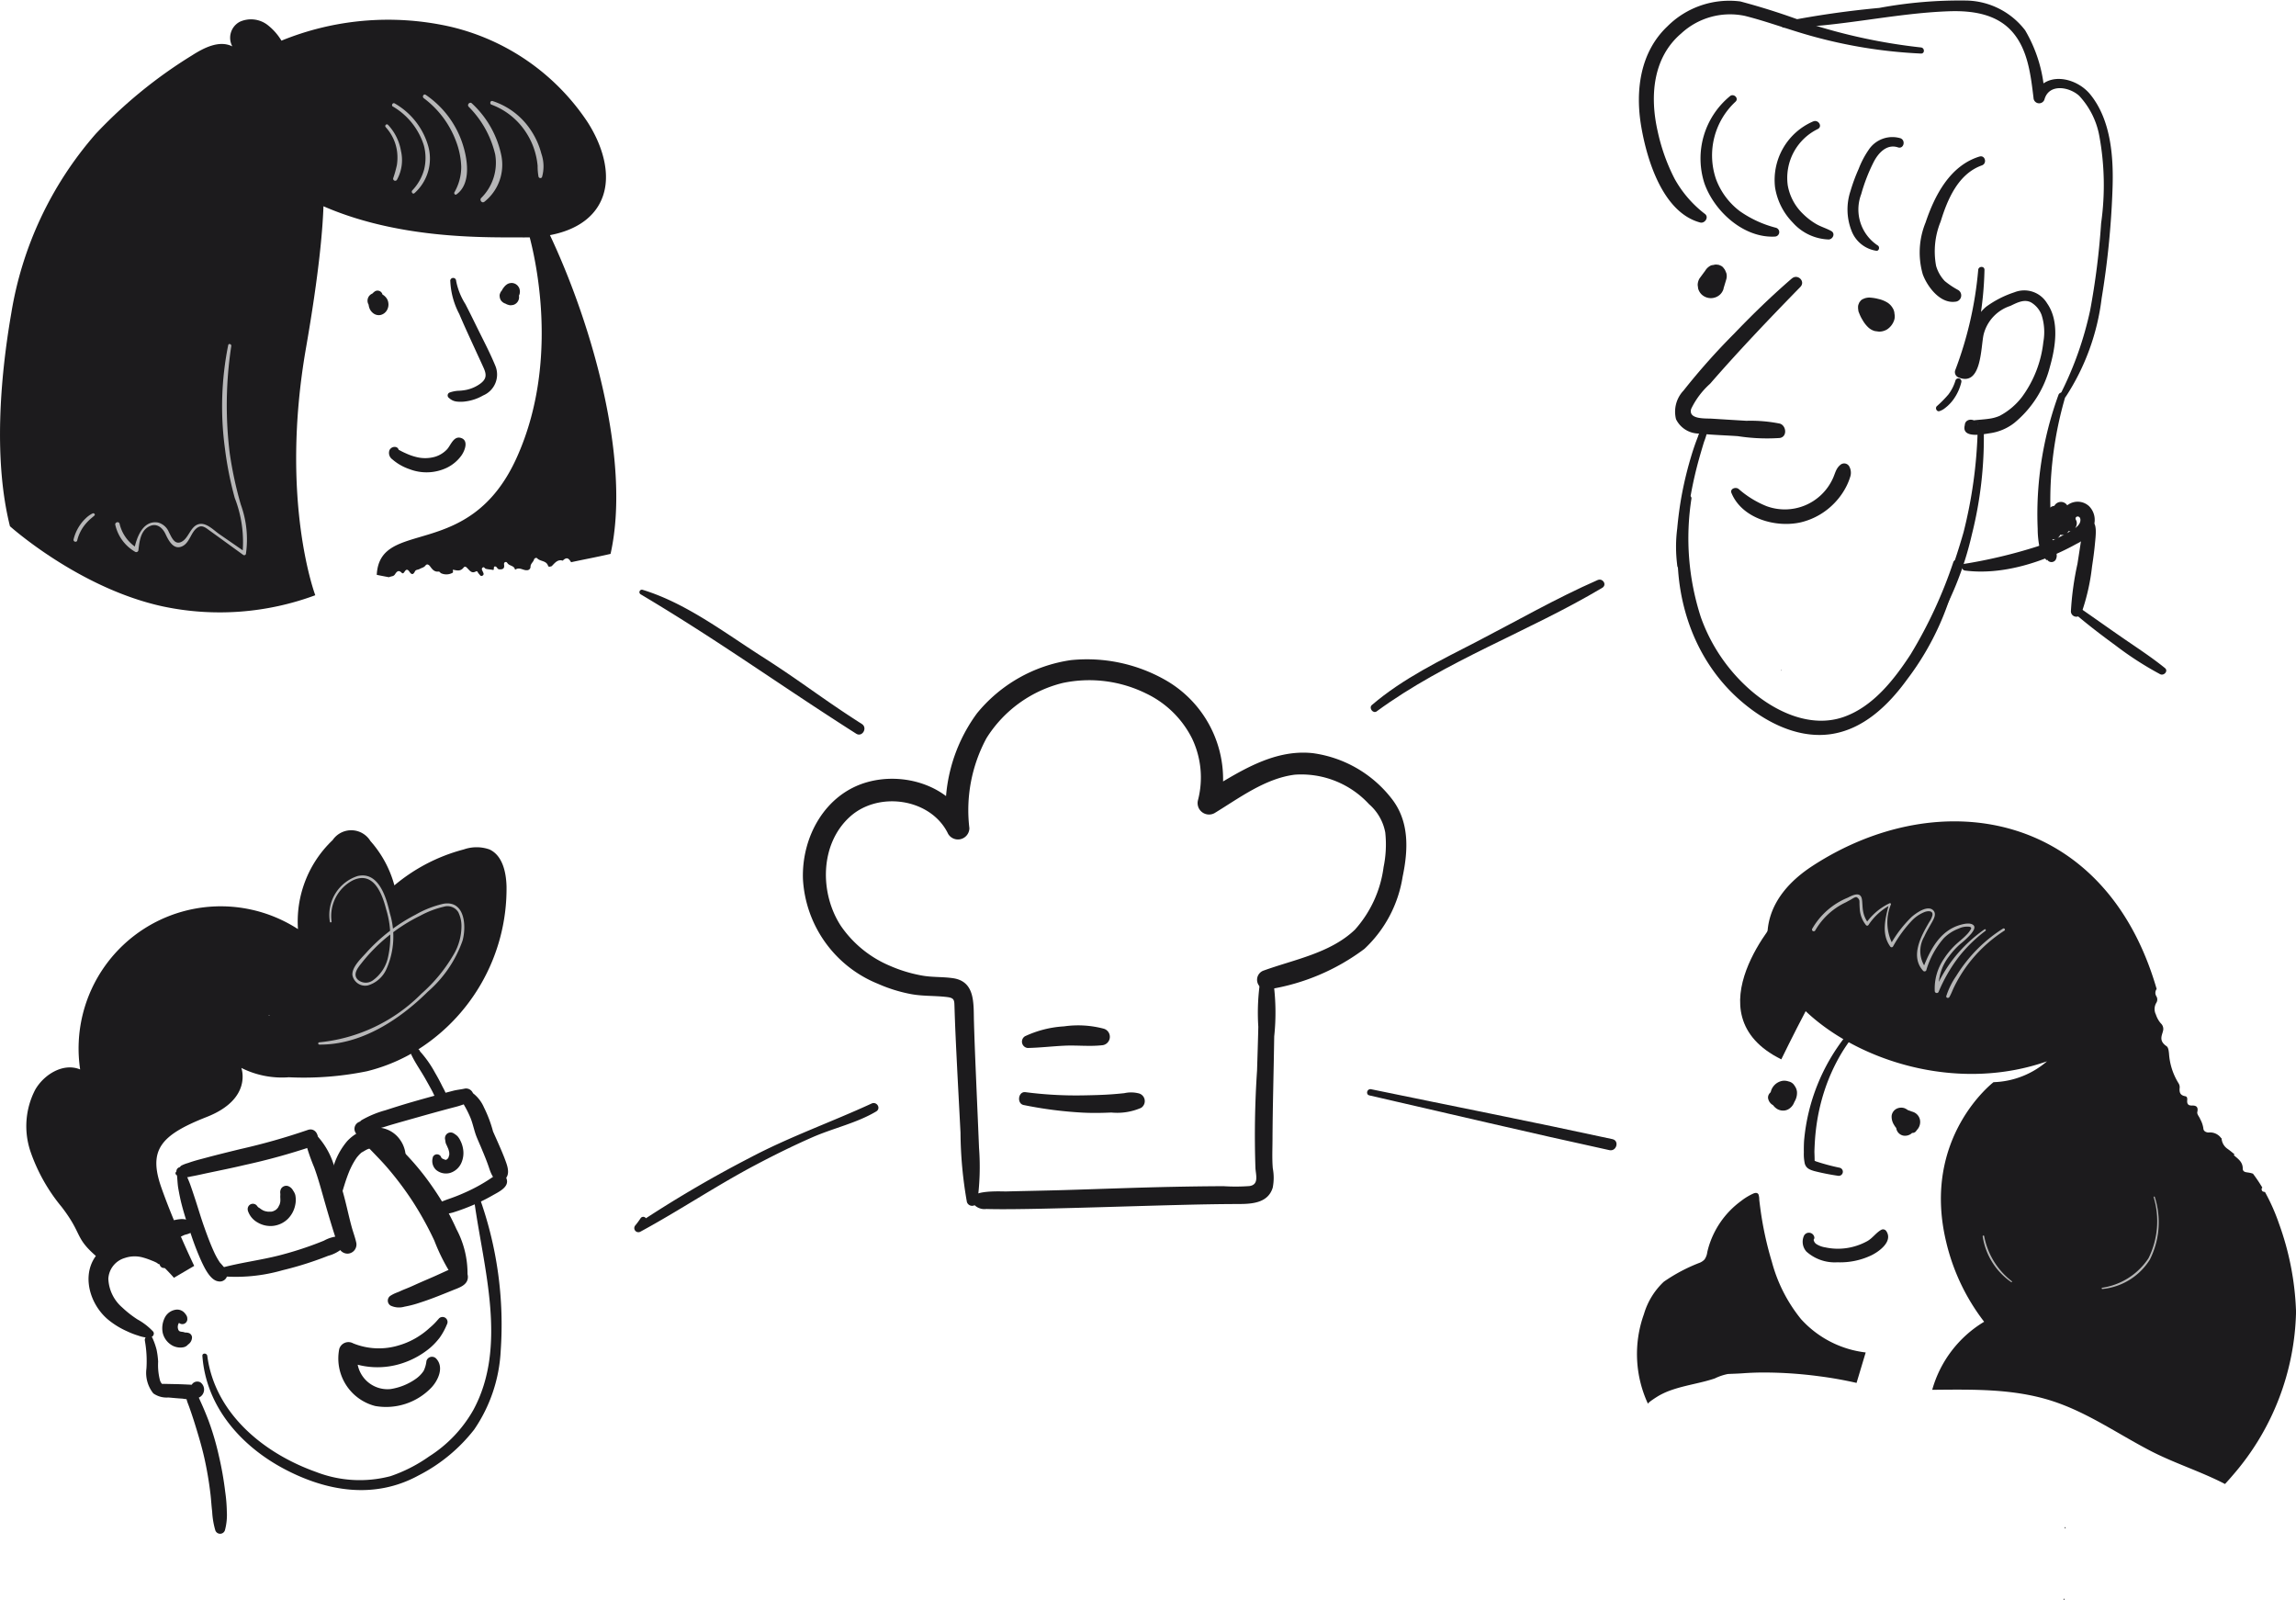 <svg xmlns="http://www.w3.org/2000/svg" width="200.938" height="139.999" viewBox="0 0 200.938 139.999"><g transform="translate(-841.934 -1844.667)"><g transform="translate(870.529 1943.329)"><path d="M877.873,1970.111c.16-.517.308-1.035.492-1.543.054-.149.111-.3.17-.444.012-.032.026-.064.039-.1-.046.111,0,0,.008-.016.039-.084.076-.168.116-.252a6.039,6.039,0,0,1,.508-.882c.019-.027.039-.054.059-.08.069-.094-.078.091,0,.005.048-.055.095-.112.145-.166s.1-.1.153-.151l.068-.059c.132-.124-.085.043,0,0,.166-.086.32-.192.491-.273.131-.062-.093.033.035-.015.037-.014.075-.028.113-.04a2.69,2.69,0,0,1,.29-.082c.046-.011.092-.018.139-.027-.03.006-.186.011-.031.007.064,0,.126-.006.19,0-.011,0,.121,0,.121.007s-.229-.047-.063-.008c.073.017.144.038.215.056.146.036-.177-.1,0,0,.053.03.107.056.158.087s.188.14.076.041.044.043.077.075.045.048.068.07c.087.086-.014.069-.033-.052.007.043.084.12.106.158.033.055.059.111.089.166.015.026.052.111-.008-.023s-.007-.016,0,.021a1.883,1.883,0,0,0,.377.941.817.817,0,0,0,.959.124c.8-.471.467-1.688.036-2.3a2.493,2.493,0,0,0-2.125-1.121,3.749,3.749,0,0,0-2.544,1.2,6.254,6.254,0,0,0-1.187,2.182c-.245.7-.4,1.429-.579,2.152a.657.657,0,0,0,1.265.349Z" transform="translate(-876.586 -1964.229)" fill="#1c1b1d"/></g><g transform="translate(871.511 1959.915)"><path d="M886.551,1984.53a5.737,5.737,0,0,1-.764.761,6.32,6.32,0,0,1-.808.637,6.611,6.611,0,0,1-1.9.89,5.969,5.969,0,0,1-3.977-.186.839.839,0,0,0-1.212.494,4.291,4.291,0,0,0,3.151,4.992,5.487,5.487,0,0,0,4.9-1.6c.612-.642,1.151-1.808.418-2.565a.505.505,0,0,0-.838.222,2.6,2.6,0,0,1-.248.872,2.656,2.656,0,0,1-.644.667,5.193,5.193,0,0,1-2.25.921,2.658,2.658,0,0,1-2.891-3.067l-1.212.493a6.926,6.926,0,0,0,5.229.281,7.334,7.334,0,0,0,2.33-1.309,5.84,5.84,0,0,0,.855-.91,5.735,5.735,0,0,0,.623-1.147.438.438,0,0,0-.756-.442Z" transform="translate(-877.777 -1984.328)" fill="#1c1b1d"/></g><g transform="translate(993.439 1885.224)"><path d="M1025.562,1896.405c.923,2.235,3.894,3.067,6.088,2.556a6.014,6.014,0,0,0,2.949-1.711,5.948,5.948,0,0,0,1.027-1.455,5.1,5.1,0,0,0,.318-.786,1.147,1.147,0,0,0-.087-.953.509.509,0,0,0-.789-.1c-.387.326-.437.767-.654,1.209a4.619,4.619,0,0,1-5.785,2.386,8.478,8.478,0,0,1-2.445-1.506c-.25-.2-.783-.026-.623.362Z" transform="translate(-1025.532 -1893.815)" fill="#1c1b1d"/></g><g transform="translate(988.5 1868.901)"><path d="M1029.793,1874.173c-1.772,1.53-3.44,3.148-5.059,4.838a58.2,58.2,0,0,0-4.417,4.969,2.685,2.685,0,0,0-.655,2.508,2.237,2.237,0,0,0,2.035,1.252c1.116.125,2.251.15,3.372.228a16.587,16.587,0,0,0,3.678.16c.671-.112.569-1.086,0-1.258a13.056,13.056,0,0,0-2.927-.246c-1-.06-2-.12-3-.185-.566-.037-2.109.087-1.834-.855a6.99,6.99,0,0,1,1.655-2.2c2.534-2.916,5.2-5.706,7.9-8.473.476-.489-.235-1.177-.74-.74Z" transform="translate(-1019.547 -1874.035)" fill="#1c1b1d"/></g><g transform="translate(1004.53 1870.701)"><path d="M1041.506,1876.629a2.675,2.675,0,0,0-.6-.252l-.3-.073a3.972,3.972,0,0,0-.557-.078l-.065-.006-.041,0a1.8,1.8,0,0,0-.266.036l-.1.028-.193.082a.6.6,0,0,0-.226.208.4.4,0,0,0-.1.177.61.61,0,0,0-.069.311c0,.032,0,.064,0,.1v.012l.034.253a.2.2,0,0,0,.013.037l.025.059a4.038,4.038,0,0,0,.228.507l.152.257a2.678,2.678,0,0,0,.408.512,1.373,1.373,0,0,0,.607.354l.366.05a1.37,1.37,0,0,0,.695-.188,1.546,1.546,0,0,0,.633-.823,1.055,1.055,0,0,0,.025-.55,1.023,1.023,0,0,0-.163-.512,1.39,1.39,0,0,0-.494-.494Z" transform="translate(-1038.973 -1876.216)" fill="#1c1b1d"/></g><g transform="translate(990.506 1867.817)"><path d="M1024.239,1874.83l.161-.534c.026-.087.054-.174.078-.261a1,1,0,0,0,.01-.568l-.1-.238-.01-.019-.042-.073-.131-.17a.631.631,0,0,0-.27-.173.413.413,0,0,0-.212-.057.621.621,0,0,0-.334.015l-.1.014a.549.549,0,0,0-.264.1,1.151,1.151,0,0,0-.382.39l-.166.225-.338.459a1.148,1.148,0,0,0-.157.581l.041.306a1.146,1.146,0,0,0,.3.508,1.182,1.182,0,0,0,1.627,0,1.148,1.148,0,0,0,.3-.508Z" transform="translate(-1021.978 -1872.72)" fill="#1c1b1d"/></g><g transform="translate(997.789 1903.301)"><path d="M1030.83,1915.776a.028.028,0,0,0,0-.055.028.028,0,0,0,0,.055Z" transform="translate(-1030.804 -1915.721)" fill="#1c1b1d"/></g><g transform="translate(926.958 1929.979)"><path d="M945.042,1967.964a1.253,1.253,0,0,0,1.229.57c.842.025,1.687.021,2.528.013,1.636-.016,3.272-.057,4.907-.1,3.265-.084,6.53-.193,9.8-.274,1.59-.04,3.181-.068,4.772-.073,1.2,0,2.642-.065,3.053-1.437a4.45,4.45,0,0,0,.005-1.685c-.068-.81-.031-1.635-.026-2.448.007-1.492.032-2.984.063-4.476.031-1.541.064-3.081.087-4.621a19.866,19.866,0,0,0-.1-4.973.578.578,0,0,0-1.107,0,18.964,18.964,0,0,0-.185,4.133c-.03,1.275-.07,2.551-.11,3.826a84.94,84.94,0,0,0-.14,8.561c.045.619.311,1.428-.524,1.548a16.548,16.548,0,0,1-2.262.011c-1.5.005-3.005.027-4.508.058-3.16.064-6.318.19-9.477.283-1.681.049-3.362.076-5.043.12-.42.011-3.55-.192-2.96.965Z" transform="translate(-944.969 -1948.05)" fill="#1c1b1d"/></g><g transform="translate(912.198 1902.349)"><path d="M942.349,1962.06a22.152,22.152,0,0,0,.15-4.737c-.077-1.912-.163-3.823-.244-5.735-.075-1.771-.15-3.543-.2-5.314-.046-1.547.14-3.5-1.835-3.788-.9-.133-1.807-.067-2.71-.231a12.4,12.4,0,0,1-2.792-.845,9.831,9.831,0,0,1-4.3-3.485c-1.877-2.857-1.867-7.164.78-9.564,2.512-2.28,7.112-1.612,8.6,1.5a1,1,0,0,0,1.857-.5,13.264,13.264,0,0,1,1.5-7.886,10.976,10.976,0,0,1,6.665-4.822,11.241,11.241,0,0,1,7.319.927,8.655,8.655,0,0,1,4,3.922,7.917,7.917,0,0,1,.521,5.412,1,1,0,0,0,1.459,1.121c2.161-1.319,4.438-3.038,7.022-3.358a8.053,8.053,0,0,1,6.491,2.582,4.313,4.313,0,0,1,1.419,2.476,9.763,9.763,0,0,1-.146,3.027,10.168,10.168,0,0,1-2.516,5.486c-2.152,2.047-5.271,2.591-7.964,3.564a.854.854,0,0,0,.454,1.645,18.862,18.862,0,0,0,8.345-3.534,10.945,10.945,0,0,0,3.346-6.309c.5-2.379.6-4.866-.974-6.858a10.53,10.53,0,0,0-6.877-3.961c-3.575-.391-6.684,1.787-9.6,3.524l1.459,1.121a9.995,9.995,0,0,0-4.751-11.035,13.888,13.888,0,0,0-8.292-1.752,13.009,13.009,0,0,0-8.215,4.654,14.17,14.17,0,0,0-2.657,10.054l1.858-.5c-1.526-3.188-5.5-4.446-8.78-3.537-3.708,1.029-5.771,4.783-5.652,8.48a10.509,10.509,0,0,0,6.559,9.17,13.192,13.192,0,0,0,2.847.894c1.076.208,2.144.136,3.217.269.657.082.621.3.641.891.014.417.027.834.043,1.252q.054,1.389.124,2.777c.112,2.315.239,4.628.358,6.942a36.071,36.071,0,0,0,.559,6.068.477.477,0,0,0,.913,0Z" transform="translate(-927.082 -1914.568)" fill="#1c1b1d"/></g><g transform="translate(931.362 1934.403)"><path d="M950.855,1955.382c1.064-.024,2.131-.151,3.2-.2s2.167.081,3.236-.035a.741.741,0,0,0,.2-1.447,8.756,8.756,0,0,0-3.495-.208,9.332,9.332,0,0,0-3.415.865.556.556,0,0,0,.279,1.029Z" transform="translate(-950.306 -1953.412)" fill="#1c1b1d"/></g><g transform="translate(931.121 1940.235)"><path d="M950.42,1961.611a35.226,35.226,0,0,0,5.124.662c.847.045,1.7.031,2.545-.006a5.246,5.246,0,0,0,2.6-.408.7.7,0,0,0-.164-1.258,2.717,2.717,0,0,0-1.308-.027q-.563.06-1.129.1c-.847.06-1.7.078-2.545.093a34.4,34.4,0,0,1-4.971-.282c-.639-.083-.783,1-.153,1.127Z" transform="translate(-950.014 -1960.479)" fill="#1c1b1d"/></g><g transform="translate(985.204 1916.546)"><g transform="translate(14.596 17.104)"><path d="M1038.73,1952.7a11.1,11.1,0,0,0-1.139,1.429c-.365.5-.723,1-1.043,1.531a16.345,16.345,0,0,0-1.508,3.316,17.535,17.535,0,0,0-.755,3.515c-.068.595-.1,1.2-.12,1.795,0,.087.032.834.012.843.044-.018-.177-.075-.077-.072a.842.842,0,0,1,.178.083,18.339,18.339,0,0,0,2.084.561.359.359,0,0,1-.134.706,20.4,20.4,0,0,1-2.079-.413c-.385-.115-.707-.233-.827-.655a3.9,3.9,0,0,1-.081-.975c-.007-.338,0-.677.019-1.014a17.178,17.178,0,0,1,3.67-9.2c.228-.281.478-.545.729-.8.276-.284.6-.522.882-.8.112-.111.3.05.187.162Z" transform="translate(-1033.24 -1952.5)" fill="#1c1b1d"/></g><g transform="translate(22.272 25.053)"><path d="M1044.535,1963.131a1.964,1.964,0,0,1-.094.444l-.916-.449.009-.023-.044.13a.465.465,0,0,0,.018-.1l-.007.137a.486.486,0,0,0-.008-.1l1.029-.085a.974.974,0,0,1-.35.872.753.753,0,0,1-1.048-.226.815.815,0,0,1,.237-1.093,1.039,1.039,0,0,1,1.046-.056.911.911,0,0,1,.59.757.9.9,0,0,1-.427.8,1.155,1.155,0,0,1-1.585-.642.891.891,0,0,1,.186-.941.8.8,0,0,1,.522-.247,1.619,1.619,0,0,1,.589.151l-.123-.04c.113.036.229.066.339.112a.931.931,0,0,1,.348.269.9.9,0,0,1,.2.524,1.014,1.014,0,0,1-.691,1.016,1.287,1.287,0,0,1-1.234-.265,1.636,1.636,0,0,1-.361-.442,1.333,1.333,0,0,1-.209-.79.8.8,0,0,1,.487-.645.905.905,0,0,1,.656-.016,1.588,1.588,0,0,1,.869.972,1.038,1.038,0,0,1-.333,1.279.911.911,0,0,1-.674.138.783.783,0,0,1-.575-.526,1.272,1.272,0,0,1,.041-.806.7.7,0,0,1,.768-.467.748.748,0,0,1,.574.844,1.13,1.13,0,0,1-.479.692.462.462,0,0,1-.308.082.529.529,0,0,1-.3-.117.814.814,0,0,1-.269-.836.85.85,0,0,1,.77-.646,1,1,0,0,1,1.029.775.635.635,0,0,1-.013.456,1.172,1.172,0,0,1-.125.186.393.393,0,0,1-.616-.036c-.019-.03-.041-.055-.062-.084a.744.744,0,0,1-.1-.3l.026.121a.811.811,0,0,0-.062-.17l.055.11a.715.715,0,0,0-.075-.111l.083.093a.581.581,0,0,0-.1-.087l.106.07a.575.575,0,0,0-.11-.054l.125.041a.57.57,0,0,0-.139-.027l.132.007a.525.525,0,0,0-.12.011l.125-.027a.477.477,0,0,0-.093.034l.114-.058a.483.483,0,0,0-.081.055l.1-.085a.452.452,0,0,0-.046.054l.072-.108a.418.418,0,0,0-.046.1l.042-.127a.446.446,0,0,0-.016.088l.007-.134a.41.41,0,0,0,.009.106l-.028-.127a.578.578,0,0,0,.023.066l-.058-.114a.328.328,0,0,0,.037.058l-.085-.1a.311.311,0,0,0,.052.047l-.611-.036.074-.062-.1.085a.9.9,0,0,0,.131-.141l-.072.108a.477.477,0,0,0,.053-.1l-.042.127a.343.343,0,0,0,.013-.064l-.007.134a.361.361,0,0,0-.007-.083l.028.127c-.007-.021-.013-.04-.021-.059l.058.114a.419.419,0,0,0-.033-.051l.085.1a.274.274,0,0,0-.044-.04l.108.071a.281.281,0,0,0-.052-.024l.127.042a.145.145,0,0,0-.038,0l.134.007a.184.184,0,0,0-.038,0l.126-.027a.267.267,0,0,0-.049.018l.114-.058a.2.2,0,0,0-.028.02l.1-.085a.316.316,0,0,0-.046.053l.072-.107a.465.465,0,0,0-.048.1l.042-.127a.96.96,0,0,0-.037.221l.007-.134a.7.7,0,0,0,.012.177l-.027-.126a.476.476,0,0,0,.029.081l-.058-.113a.387.387,0,0,0,.046.068l-.084-.1a.325.325,0,0,0,.052.044l-.107-.071a.322.322,0,0,0,.059.027l-.126-.042a.342.342,0,0,0,.082.014l-.133-.007a.5.5,0,0,0,.086-.007l-.126.027a.592.592,0,0,0,.118-.042l-.113.057a.521.521,0,0,0,.092-.061l-.095.084a.491.491,0,0,0,.083-.1l-.071.107a.42.42,0,0,0,.039-.082l-.042.126a.61.61,0,0,0,.027-.144l-.007.133a.8.8,0,0,0-.017-.194l.026.125a1.256,1.256,0,0,0-.106-.283l.058.113a1.827,1.827,0,0,0-.231-.349l.083.095a.831.831,0,0,0-.143-.127l.107.07a.62.62,0,0,0-.12-.061l.125.041a.556.556,0,0,0-.133-.026l.132.007a.488.488,0,0,0-.115.009l.125-.026a.474.474,0,0,0-.089.031l.112-.057a.39.39,0,0,0-.076.053l.094-.084c-.013.014-.025.027-.036.042l.07-.105a.417.417,0,0,0-.041.082l.042-.125a.427.427,0,0,0-.017.1l.007-.132a.64.64,0,0,0,.011.125l-.026-.125a1.062,1.062,0,0,0,.1.257l-.057-.111a1.521,1.521,0,0,0,.2.293l-.083-.093a1.121,1.121,0,0,0,.191.171l-.1-.07a.877.877,0,0,0,.2.1l-.124-.041a.9.9,0,0,0,.209.04l-.13-.007a.813.813,0,0,0,.189-.015l-.123.026a.7.7,0,0,0,.157-.055l-.11.056a.619.619,0,0,0,.119-.083l-.092.083a.6.6,0,0,0,.073-.085l-.069.1a.554.554,0,0,0,.063-.132l-.041.123a.654.654,0,0,0,.026-.144l-.007.129a.662.662,0,0,0-.01-.126l.026.121a.515.515,0,0,0-.041-.117l.056.11a.5.5,0,0,0-.05-.073l.081.092a.5.5,0,0,0-.087-.074l.1.069a.752.752,0,0,0-.136-.063l.122.041q-.249-.082-.5-.168l.123.041a.526.526,0,0,0-.106-.022l.13.007a.352.352,0,0,0-.083.007l.123-.026a.334.334,0,0,0-.069.027l.11-.057a.44.44,0,0,0-.06.044l.093-.083a.426.426,0,0,0-.062.073l.07-.106a.493.493,0,0,0-.043.087l.042-.125a.4.4,0,0,0-.021.113l.007-.132a.578.578,0,0,0,.011.107l-.026-.125a.573.573,0,0,0,.046.125l-.058-.113a.755.755,0,0,0,.089.129l-.084-.095a.915.915,0,0,0,.154.135l-.108-.072a.827.827,0,0,0,.192.092l-.129-.042a.709.709,0,0,0,.138.026l-.136-.007a.591.591,0,0,0,.138-.009l-.129.027a.486.486,0,0,0,.1-.035l-.116.059a.483.483,0,0,0,.076-.054l-.1.087a.526.526,0,0,0,.061-.071l-.074.111a.458.458,0,0,0,.049-.1l-.043.131a.454.454,0,0,0,.016-.088l-.007.138a.339.339,0,0,0-.005-.07l.029.131a.394.394,0,0,0-.022-.067l.06.118a.333.333,0,0,0-.05-.068l.088.1a.58.58,0,0,0-.074-.062l.112.075a1.048,1.048,0,0,0-.21-.1l.134.044a.772.772,0,0,0-.182-.036l.141.007a.541.541,0,0,0-.126.012l.134-.029a.517.517,0,0,0-.082.03l.121-.062a.486.486,0,0,0-.09.061l.1-.091a.514.514,0,0,0-.056.065l.077-.116a.4.4,0,0,0-.036.076l.045-.137a.41.41,0,0,0-.012.063l.008-.143a.316.316,0,0,0,0,.056l-.029-.136a.289.289,0,0,0,.026.07l-.062-.122a.43.43,0,0,0,.043.062l-.092-.1a.358.358,0,0,0,.042.038l-.115-.077a.314.314,0,0,0,.064.032l-.135-.045a.282.282,0,0,0,.053.008l-.143-.007a.178.178,0,0,0,.036,0l-.135.029a.242.242,0,0,0,.053-.018l-.121.061a.293.293,0,0,0,.045-.031l-.1.09a.423.423,0,0,0,.036-.041l-.075.113a.493.493,0,0,0,.042-.085l-.045.133a.864.864,0,0,0,.037-.22l-.007.139v-.02a.568.568,0,0,1,.125-.381.516.516,0,0,1,.9.3.92.92,0,0,1-.081.484.515.515,0,0,1-.682.234.522.522,0,0,1-.234-.682,2.033,2.033,0,0,1,.243-.366.444.444,0,0,1,.528-.106.461.461,0,0,1,.239.478Z" transform="translate(-1042.543 -1962.132)" fill="#1c1b1d"/></g><g transform="translate(11.469 22.69)"><path d="M1031.464,1960.137a1.026,1.026,0,0,1-.63,1.391.988.988,0,0,1-.853-.2,1.052,1.052,0,0,1-.328-.889,1.28,1.28,0,0,1,1.067-1.159,1.169,1.169,0,0,1,.745.159,1.078,1.078,0,0,1,.512.8,1.465,1.465,0,0,1-.2.841,1.032,1.032,0,0,1-.751.6.785.785,0,0,1-.818-.568,2.178,2.178,0,0,1-.057-.866,1.089,1.089,0,0,1,.149-.451,1.051,1.051,0,0,1,.451-.4.788.788,0,0,1,.973.249,1.141,1.141,0,0,1,.169.833,2.63,2.63,0,0,1-.147.656,1.18,1.18,0,0,1-.464.6.936.936,0,0,1-.49.153,1.031,1.031,0,0,1-.521-.125,1.226,1.226,0,0,1-.6-.872,1.048,1.048,0,0,1,.03-.46,1.724,1.724,0,0,1,.251-.521,1.873,1.873,0,0,1,.324-.338.559.559,0,0,1,.829.271,2.226,2.226,0,0,1,.1.789,1.044,1.044,0,0,1-.386.7.852.852,0,0,1-1.374-.551.567.567,0,0,1,.1-.354.529.529,0,0,1,.276-.222,1.087,1.087,0,0,1,.758.047.951.951,0,0,1,.45.408.487.487,0,0,1,.072.343.477.477,0,0,1-.148.253.458.458,0,0,1-.6.006c-.016-.014-.034-.027-.052-.04l.1.068a.734.734,0,0,0-.158-.076l.127.042a.644.644,0,0,0-.152-.026l.141.007a.9.9,0,0,0-.176.016l.139-.03a.622.622,0,0,0-.125.042l.341-.719a.366.366,0,0,0,.017.05l-.066-.129a.464.464,0,0,0,.046.073l-.1-.108a.348.348,0,0,0,.053.046l-.122-.081a.393.393,0,0,0,.082.039l-.143-.048a.359.359,0,0,0,.09.016l-.151-.008a.351.351,0,0,0,.073-.007l-.142.031a.4.4,0,0,0,.073-.027l-.128.065a.558.558,0,0,0,.069-.047l-.107.095a.5.5,0,0,0,.083-.1l-.08.12a.6.6,0,0,0,.056-.116l-.047.141a.687.687,0,0,0,.032-.179l-.007.148a1.031,1.031,0,0,0-.018-.214l.03.139c-.017-.078-.04-.156-.063-.234l.935.177a1.312,1.312,0,0,0-.2.23l.08-.12a1.086,1.086,0,0,0-.111.224l.047-.143a.884.884,0,0,0-.041.218l.008-.152a.759.759,0,0,0,.01.163l-.031-.143a.666.666,0,0,0,.058.162l-.065-.129a.692.692,0,0,0,.085.124l-.1-.108a.659.659,0,0,0,.11.1l-.122-.081a.6.6,0,0,0,.13.064l-.144-.048a.527.527,0,0,0,.1.02l-.151-.008a.459.459,0,0,0,.121-.008l-.143.031a.733.733,0,0,0,.153-.054l-.127.064a.59.59,0,0,0,.1-.072l-.106.093a.81.81,0,0,0,.135-.157l-.077.115a1.543,1.543,0,0,0,.161-.346l-.043.13a1.6,1.6,0,0,0,.082-.395l-.007.131a.822.822,0,0,0-.011-.18l.026.123a.553.553,0,0,0-.035-.107l.055.11a.376.376,0,0,0-.04-.062l.082.092a.41.41,0,0,0-.056-.05l.1.069a.368.368,0,0,0-.073-.037l.123.041a.383.383,0,0,0-.08-.015l.129.007a.535.535,0,0,0-.082.006l.122-.026a.563.563,0,0,0-.12.043l.11-.055a.594.594,0,0,0-.089.061l.092-.082a.577.577,0,0,0-.087.1l.069-.1a.661.661,0,0,0-.064.139l.04-.124a1.032,1.032,0,0,0-.04.246l.007-.13a1.978,1.978,0,0,0,.032.484l-.027-.125a.783.783,0,0,0,.06.168l-.057-.112a.446.446,0,0,0,.041.061l-.084-.094a.333.333,0,0,0,.053.049l-.105-.07a.333.333,0,0,0,.066.032l-.125-.041a.348.348,0,0,0,.059.012l-.13-.007a.368.368,0,0,0,.079-.007l-.124.026a.423.423,0,0,0,.075-.029l-.111.056a.588.588,0,0,0,.087-.06l-.093.082a.815.815,0,0,0,.129-.149l-.069.1a1.4,1.4,0,0,0,.154-.32l-.04.122a1.031,1.031,0,0,0,.049-.256l-.007.129a.972.972,0,0,0-.009-.207l.026.119a.653.653,0,0,0-.021-.078c-.007-.019-.043-.1,0-.018s0,0-.015-.018c-.024-.033-.073-.064.024.024-.031-.027-.063-.053-.093-.08.092.083.063.04.026.02s-.05-.024-.076-.035l.111.037a.734.734,0,0,0-.163-.031l.116.006a.781.781,0,0,0-.115,0c-.016,0-.035.007-.051.007.1,0,.077-.019.029,0l-.053.019c-.079.033.031-.01.031-.017s-.093.061-.1.068c-.035.026-.034.054.025-.025-.011.014-.027.026-.039.04s-.067.1-.078.1c.01,0,.064-.1.021-.03-.01.016-.018.033-.026.05a.871.871,0,0,0-.051.125l.037-.114a.945.945,0,0,0-.041.221l.007-.12c0,.06.01.12.009.18-.016-.073-.021-.093-.012-.059l.01.032a.408.408,0,0,0,.015.041c.018.041.011.027-.023-.042.016.017.027.063.05.073l-.047-.053.03.027c.083.07-.078-.036-.012-.007l.073.032-.112-.038a.641.641,0,0,0,.159.03l-.119-.007a.526.526,0,0,0,.062,0c.018,0,.11-.017.026,0-.043.01-.048.011-.016,0a.519.519,0,0,1,.122-.025c.036-.021-.116.032-.031.006.014,0,.059-.011.067-.024l-.058.03.037-.022c.016-.01.036-.035.053-.04l-.041.036.031-.032c.014-.016.026-.037.041-.052-.057.056-.025.038-.006,0a.364.364,0,0,1,.029-.061c-.017.052-.019.059-.009.022l.005-.022c0-.022.007-.045.011-.067.013-.069,0,.062,0,0a1.013,1.013,0,0,0-.018-.157.3.3,0,0,1,.242-.323.309.309,0,0,1,.353.194Z" transform="translate(-1029.451 -1959.269)" fill="#1c1b1d"/></g><g transform="translate(37.42 61.762)"><path d="M1060.937,2006.713a.048.048,0,0,1,.017-.094.048.048,0,0,1-.017.094Z" transform="translate(-1060.899 -2006.618)" fill="#1c1b1d"/></g><g transform="translate(0 32.51)"><path d="M1029.9,1982.212a13.444,13.444,0,0,1-2.547-5,29.645,29.645,0,0,1-1.02-4.741c-.032-.239-.062-.476-.088-.715a1.407,1.407,0,0,0-.062-.445c-.088-.177-.281-.158-.439-.093a5.29,5.29,0,0,0-1.1.668,7.694,7.694,0,0,0-2.876,4.178c-.026.1-.051.2-.073.3a1.4,1.4,0,0,1-.238.629,1.214,1.214,0,0,1-.4.279,14.716,14.716,0,0,0-3.165,1.671,6.329,6.329,0,0,0-1.739,2.836,10.33,10.33,0,0,0,.358,7.854c-.053-.106.867-.673.97-.731a6.612,6.612,0,0,1,1.135-.5c.814-.279,1.66-.446,2.494-.649.42-.1.838-.212,1.248-.35a4.653,4.653,0,0,1,1.141-.386c.436-.022.871-.031,1.31-.063.556-.041,1.114-.063,1.672-.068a36.928,36.928,0,0,1,5,.327q1.653.211,3.28.583l.8-2.665A9.047,9.047,0,0,1,1029.9,1982.212Z" transform="translate(-1015.552 -1971.169)" fill="#1c1b1d"/></g><g transform="translate(9.016 7.032)"><path d="M1030,1941.459s-7.971,8.647.086,12.626c0,0,4.1-8.475,5.658-10.025s-1.341-3.766-1.341-3.766" transform="translate(-1026.479 -1940.294)" fill="#1c1b1d"/></g><g transform="translate(37.32 68.025)"><path d="M1060.815,2014.3a.048.048,0,0,1,.018-.094.048.048,0,0,1-.018.094Z" transform="translate(-1060.778 -2014.207)" fill="#1c1b1d"/></g><g transform="translate(11.396)"><path d="M1069.421,1989.756q.369-.4.717-.809a22.519,22.519,0,0,0,5.5-14.264,24.938,24.938,0,0,0-1.5-7.733,17.479,17.479,0,0,0-1.216-2.742c-.113-.036-.259-.011-.293-.218a.149.149,0,0,1,.062-.165,12.833,12.833,0,0,0-.823-1.225,2.181,2.181,0,0,0-.42-.1c-.184-.034-.471-.031-.473-.341,0-.6-.417-.854-.781-1.176a.131.131,0,0,1,.066-.07c-.2-.167-.4-.333-.612-.483a1.2,1.2,0,0,1-.526-.926c-.012-.008-.033-.01-.042-.021a1.191,1.191,0,0,0-1.1-.485c-.17-.006-.455-.086-.456-.385a2.392,2.392,0,0,0-.276-.789c-.075-.216-.3-.419-.249-.633.106-.473-.149-.564-.466-.555-.3.007-.451-.1-.42-.462.013-.146.011-.321-.177-.354-.472-.084-.521-.374-.48-.762a.663.663,0,0,0-.106-.378,5.6,5.6,0,0,1-.83-2.6c-.026-.212-.049-.523-.216-.637-.7-.476-.4-.933-.313-1.315a.665.665,0,0,0-.189-.685,2.223,2.223,0,0,1-.429-.768,1.066,1.066,0,0,1,.051-1.051.541.541,0,0,0-.01-.548.565.565,0,0,1,.025-.638c-4.492-15.527-18.926-18.024-30.082-10.794-12.034,7.8,5.635,22.334,20.483,17.125a7.519,7.519,0,0,1-4.677,1.824s-6.325,4.82-4.152,13.945a18.292,18.292,0,0,0,3.331,7.02,10.139,10.139,0,0,0-4.545,5.955c3.553-.032,7.173-.117,10.584,1.006,3.009.991,5.611,2.815,8.395,4.272C1064.914,1987.918,1067.272,1988.638,1069.421,1989.756Z" transform="translate(-1029.362 -1931.772)" fill="#1c1b1d"/></g><g transform="translate(27.059 9.361)"><path d="M1053.431,1943.314a12.5,12.5,0,0,0-2.858,2.537,12,12,0,0,0-1.089,1.551q-.245.416-.457.851c-.141.288-.248.6-.412.875-.076.129-.309.077-.267-.089a6.688,6.688,0,0,1,.874-1.765,13.286,13.286,0,0,1,1.125-1.556,12.713,12.713,0,0,1,2.962-2.583c.118-.074.24.1.122.18Z" transform="translate(-1048.343 -1943.116)" fill="#b6b6b6"/></g><g transform="translate(15.305 6.395)"><path d="M1049.283,1942.707a12.576,12.576,0,0,0-2.424,2.395,13.944,13.944,0,0,0-1.678,2.951.178.178,0,0,1-.333-.064,4.594,4.594,0,0,1,.793-2.824,6.708,6.708,0,0,1,.888-1.107c.368-.372.8-.679,1.155-1.064a2.215,2.215,0,0,0,.275-.356c.092-.153.13-.229-.06-.289a1.676,1.676,0,0,0-.952.156,3.621,3.621,0,0,0-1.32.855,7.419,7.419,0,0,0-1.522,2.8.169.169,0,0,1-.262.054c-1.179-1.272-.188-3.061.52-4.277a1.851,1.851,0,0,0,.28-.593c.069-.427-.393-.386-.649-.3a3.143,3.143,0,0,0-1.135.751,11.152,11.152,0,0,0-1.659,2.269.144.144,0,0,1-.245.017c-.818-1.13-.421-2.5-.112-3.729l.133.087a5.225,5.225,0,0,0-1.92,1.739.137.137,0,0,1-.232.017,2.467,2.467,0,0,1-.544-1.473c-.012-.134-.016-.267-.02-.4a1.965,1.965,0,0,0-.007-.26.453.453,0,0,0-.255-.305c-.141-.027-.4.166-.517.228q-.207.11-.411.224a6.049,6.049,0,0,0-2.683,2.461.152.152,0,0,1-.272-.134,6.373,6.373,0,0,1,3.127-2.738c.426-.218,1.121-.571,1.233.159.054.349.035.7.106,1.053a2.352,2.352,0,0,0,.465,1.033l-.213-.012a5.317,5.317,0,0,1,2.066-1.743.087.087,0,0,1,.114.1,4.143,4.143,0,0,0,.178,3.537l-.245.017a10.7,10.7,0,0,1,1.863-2.442c.377-.334,1.455-1.128,1.938-.554.238.283.038.676-.112.947-.242.439-.507.866-.712,1.325a2.5,2.5,0,0,0,.172,2.775l-.292.021c.633-1.626,1.475-3.324,3.292-3.835.3-.085.845-.21,1.121.014.258.209-.045.59-.19.776a7.436,7.436,0,0,1-.973.912,6.772,6.772,0,0,0-.953,1.052,4.321,4.321,0,0,0-.9,3.027l-.333-.063a12.344,12.344,0,0,1,4.33-5.32c.083-.059.169.069.088.13Z" transform="translate(-1034.099 -1939.522)" fill="#b6b6b6"/></g><g transform="translate(40.663 32.83)"><path d="M1069.472,1971.589a7.271,7.271,0,0,1-.426,5.483,5.524,5.524,0,0,1-4.158,2.575c-.062.008-.085-.093-.023-.109a5.892,5.892,0,0,0,4.058-2.582,7.259,7.259,0,0,0,.457-5.335c-.015-.06.076-.094.092-.033Z" transform="translate(-1064.829 -1971.557)" fill="#b6b6b6"/></g><g transform="translate(30.245 36.243)"><path d="M1052.338,1975.752a6.5,6.5,0,0,0,2.42,3.939c.04.033-.007.107-.051.078a5.942,5.942,0,0,1-2.5-4.005c-.014-.087.12-.1.134-.011Z" transform="translate(-1052.204 -1975.693)" fill="#b6b6b6"/></g></g><g transform="translate(872.963 1942.802)"><path d="M879.706,1964.689c.8,1.008,1.759,1.876,2.606,2.843a28.122,28.122,0,0,1,2.346,3.113,28.961,28.961,0,0,1,1.862,3.378,16.836,16.836,0,0,0,1.791,3.43c.4.493,1.055.03,1.112-.461a8.249,8.249,0,0,0-.97-3.981,22.469,22.469,0,0,0-2.048-3.623,22.914,22.914,0,0,0-2.622-3.183,11.7,11.7,0,0,0-3.286-2.541.655.655,0,0,0-.79,1.024Z" transform="translate(-879.536 -1963.59)" fill="#1c1b1d"/></g><g transform="translate(875.889 1955.539)"><path d="M883.326,1982.411a1.716,1.716,0,0,0,1.2.087,9.188,9.188,0,0,0,1.366-.358c.973-.309,1.919-.7,2.864-1.082.548-.223,1.322-.441,1.319-1.17a.876.876,0,0,0-.642-.833,1.469,1.469,0,0,0-.98.2l-.12.051c.309-.137-.023.008-.13.055l-.28.129-.641.291c-.486.218-.977.423-1.464.638-.262.116-.521.237-.784.351l-.173.074c.183-.078-.064.025-.1.04-.167.068-.333.133-.5.207l-.279.127c-.15.071.142-.054-.009,0l-.161.063a3,3,0,0,0-.5.253.509.509,0,0,0,0,.87Z" transform="translate(-883.082 -1979.025)" fill="#1c1b1d"/></g><g transform="translate(857.306 1943.505)"><path d="M860.783,1968.449c.093-.021.366.179.479.192a2.334,2.334,0,0,0,.637-.085c.5-.088,1-.206,1.5-.311,1.065-.226,2.131-.437,3.19-.691a56.086,56.086,0,0,0,5.921-1.633c.894-.321.5-1.761-.4-1.431a56.147,56.147,0,0,1-5.909,1.674c-1.025.252-2.049.5-3.068.776-.5.133-.994.257-1.476.434a3.046,3.046,0,0,0-.607.236c-.125.083-.272.45-.369.489a.181.181,0,0,0,.1.349Z" transform="translate(-860.562 -1964.442)" fill="#1c1b1d"/></g><g transform="translate(868.646 1943.844)"><path d="M874.32,1965.591a17.323,17.323,0,0,0,.773,2.249c.277.757.5,1.531.718,2.306.441,1.561.892,3.118,1.418,4.652a.823.823,0,0,0,.766.583.8.8,0,0,0,.767-1.005c-.1-.444-.267-.881-.387-1.319-.257-.938-.451-1.894-.708-2.834a25.984,25.984,0,0,0-.885-2.683,6.75,6.75,0,0,0-1.48-2.521.592.592,0,0,0-.981.572Z" transform="translate(-874.305 -1964.853)" fill="#1c1b1d"/></g><g transform="translate(857.38 1946.802)"><path d="M860.659,1968.9c.08.474.069.95.154,1.423.081.449.168.9.282,1.343.237.924.539,1.838.853,2.739a23.718,23.718,0,0,0,.912,2.33c.259.55.76,1.593,1.435,1.693a.655.655,0,0,0,.729-.948,6.937,6.937,0,0,0-.569-.69,6.21,6.21,0,0,1-.491-.873c-.336-.723-.614-1.475-.881-2.226-.287-.805-.526-1.625-.792-2.437-.142-.433-.286-.869-.44-1.3s-.359-.814-.483-1.251a.368.368,0,0,0-.71.2Z" transform="translate(-860.652 -1968.438)" fill="#1c1b1d"/></g><g transform="translate(860.901 1952.854)"><path d="M865.168,1979.249a14.829,14.829,0,0,0,5.521-.511q1.385-.333,2.735-.8.629-.217,1.248-.46a3.178,3.178,0,0,0,1.291-.684.609.609,0,0,0-.425-1.025,3.139,3.139,0,0,0-1.233.381q-.615.253-1.243.476-1.3.463-2.634.807c-1.741.447-3.534.65-5.26,1.141-.3.087-.359.621,0,.672Z" transform="translate(-864.919 -1975.771)" fill="#1c1b1d"/></g><g transform="translate(863.6 1948.43)"><path d="M868.208,1972.564a1.818,1.818,0,0,0,.864,1.062,2.219,2.219,0,0,0,1.311.3,2.194,2.194,0,0,0,1.324-.607,2.37,2.37,0,0,0,.649-1.2,2.142,2.142,0,0,0,.011-.9,1.24,1.24,0,0,0-.189-.382.817.817,0,0,0-.469-.407.534.534,0,0,0-.586.239.684.684,0,0,0-.064.442c-.021-.176,0-.007,0,.03,0,.1-.012.2-.006.294s.011.2.007.3c0,.065-.047.211.007.011-.013.049-.017.1-.029.15s-.025.1-.04.146l-.025.073c-.026.064-.018.047.023-.053-.058.078-.091.182-.146.266l-.044.061c.064-.082.075-.1.031-.044-.035.037-.067.075-.1.111-.018.017-.037.034-.056.05-.052.044-.037.034.043-.03a1.11,1.11,0,0,0-.126.085c-.035.02-.11.041-.135.071.095-.039.111-.046.047-.021l-.071.024a1.368,1.368,0,0,1-.146.038l-.074.014c.106-.013.124-.016.055-.009-.1,0-.2.007-.3,0l-.076-.005c-.067-.007-.049,0,.05.007a.672.672,0,0,0-.15-.03q-.073-.017-.146-.042c-.024-.007-.047-.016-.071-.026q-.088-.035.035.015a1.691,1.691,0,0,1-.263-.149q-.073-.053.022.02a1.607,1.607,0,0,0-.143-.108l-.061-.041c-.045-.033-.039-.029.018.014-.072-.02-.163-.155-.209-.211a.459.459,0,0,0-.555-.072.469.469,0,0,0-.21.517Z" transform="translate(-868.19 -1970.41)" fill="#1c1b1d"/></g><g transform="translate(873.348 1939.912)"><path d="M880.5,1963.833a11.75,11.75,0,0,0,2.1-.493c.813-.243,1.631-.469,2.447-.7q1.2-.343,2.4-.667.553-.149,1.107-.293c.353-.091.682-.233,1.026-.326a.646.646,0,0,0-.342-1.244c-.331.073-.668.1-1,.187q-.551.142-1.1.29-1.234.331-2.462.684c-.795.229-1.584.479-2.371.733a8.86,8.86,0,0,0-2.067.858c-.4.253-.285,1.035.264.975Z" transform="translate(-880.002 -1960.088)" fill="#1c1b1d"/></g><g transform="translate(882.353 1940.118)"><path d="M890.946,1960.631a1.733,1.733,0,0,0,.261,1.121,8.938,8.938,0,0,1,.493,1.025c.2.523.3,1.079.508,1.6.086.213.178.423.269.635.044.1.088.2.132.308l.071.167c.067.157-.021-.052.04.1.21.5.417,1.007.587,1.525.16.487.524,1.456,1.239,1.053.609-.343.417-1.078.226-1.6-.2-.567-.444-1.122-.686-1.674-.094-.215-.19-.428-.286-.642l-.116-.262-.049-.11c-.072-.163.013.038.01.024a11.084,11.084,0,0,0-.791-2.1,3.128,3.128,0,0,0-.871-1.174c-.295-.224-.854-.494-1.036.019Z" transform="translate(-890.915 -1960.337)" fill="#1c1b1d"/></g><g transform="translate(879.309 1947.341)"><path d="M887.666,1972.822a10.132,10.132,0,0,0,1.818-.3,17.966,17.966,0,0,0,1.81-.672,15.23,15.23,0,0,0,1.628-.806c.511-.3,1.54-.736,1.258-1.486a.645.645,0,0,0-.608-.463.637.637,0,0,0-.616.472.561.561,0,0,0,.244.6l.021.016-.2-.2.012.02-.06-.461.028-.075.237-.237a14.75,14.75,0,0,1-2.74,1.564c-.453.206-.918.385-1.39.547-.526.182-1.032.419-1.56.588-.464.149-.416.965.122.9Z" transform="translate(-887.226 -1969.09)" fill="#1c1b1d"/></g><g transform="translate(879.761 1943.765)"><path d="M887.823,1966.956a1.061,1.061,0,0,0,.286,1.076,1.345,1.345,0,0,0,1.248.261,1.59,1.59,0,0,0,.937-.81,2.129,2.129,0,0,0,.173-1.322,2.437,2.437,0,0,0-.251-.73,1.527,1.527,0,0,0-.243-.359,2.079,2.079,0,0,0-.341-.248.5.5,0,0,0-.551.039.511.511,0,0,0-.177.521c.017.094.026.191.046.284a1.413,1.413,0,0,0,.117.262c.056.114-.049-.119,0,.007.033.077.064.153.1.228s.023.051-.014-.034c.011.026.021.052.03.079.033.093.054.187.078.282.031.122-.007-.135,0,0,0,.043.007.085.007.128s0,.08,0,.12c-.006.123.03-.138,0-.026a1.853,1.853,0,0,0-.066.233c.04-.092.047-.109.021-.05-.007.015-.015.031-.023.045-.019.035-.041.068-.062.1-.059.1.088-.093.013-.016l-.095.095c-.08.079.116-.067.016-.013-.023.012-.148.063-.048.033s-.027.007-.046.011c-.115.028,0-.016.038,0a.435.435,0,0,0-.122,0c.11-.017.119.021.036,0-.038-.008-.08-.032-.117-.036.049.006.127.055.03.007-.066-.033-.144-.05-.208-.087-.031-.018.131.069.017,0-.056-.032-.052-.063.011.016a.633.633,0,0,0-.083-.075c-.059-.053.043.083,0,0-.051-.1.008.041-.016-.031a.391.391,0,0,0-.747,0Z" transform="translate(-887.774 -1964.756)" fill="#1c1b1d"/></g><g transform="translate(844.244 1917.327)"><path d="M868.6,1942.234a9.816,9.816,0,0,1,2.934-8.659,1.968,1.968,0,0,1,3.306.079,9.631,9.631,0,0,1-.537,13.357,1.67,1.67,0,0,1-.984.553,1.2,1.2,0,0,1-1.123-.849,2.884,2.884,0,0,1-.021-1.494,12.438,12.438,0,0,1,2.174-4.894,15.537,15.537,0,0,1,8.66-5.935,3.394,3.394,0,0,1,2.25,0c1.14.525,1.462,1.985,1.494,3.239a16.663,16.663,0,0,1-8.6,14.778,15.389,15.389,0,0,1-3.626,1.395,27.642,27.642,0,0,1-6.824.525,7.935,7.935,0,0,1-4.16-.818s1.016,2.7-3.023,4.289-5.14,2.877-3.977,6.181,2.876,6.854,2.876,6.854l-1.775,1.041s-2.754-3.243-4.59-3.06-1.713,1.591-1.713,1.591c-2.549-2.06-1.527-2.134-3.524-4.733a15.5,15.5,0,0,1-2.726-4.845,6.926,6.926,0,0,1,.418-5.419c.786-1.358,2.481-2.369,3.928-1.765a12.441,12.441,0,0,1,19.246-12.16" transform="translate(-844.733 -1932.719)" fill="#1c1b1d"/></g><g transform="translate(849.677 1953.085)"><path d="M858.272,1978.334c.238-.566-.2-1.018-.6-1.355a4.019,4.019,0,0,0-1.718-.825,3.941,3.941,0,0,0-3.416.783c-1.986,1.646-1.324,4.609.447,6.134a7.194,7.194,0,0,0,1.726,1.069,6.88,6.88,0,0,0,.958.37,3.128,3.128,0,0,0,.994.189c.243-.017.491-.306.312-.544a5.5,5.5,0,0,0-1.368-1.059,9.2,9.2,0,0,1-1.34-1.05,3.5,3.5,0,0,1-1.211-2.513,2,2,0,0,1,1.444-1.815,2.671,2.671,0,0,1,1.5-.064,6.192,6.192,0,0,1,.834.282,4.084,4.084,0,0,1,.427.186c.086.046.288.233.283.11a.376.376,0,0,0,.735.1Z" transform="translate(-851.317 -1976.052)" fill="#1c1b1d"/></g><g transform="translate(853.653 1951.347)"><path d="M861.463,1974.61a.788.788,0,0,0-.279-.408,1.518,1.518,0,0,0-.275-.152,1.627,1.627,0,0,0-.683-.1,3.226,3.226,0,0,0-1.339.4c-.343.172-.671.373-1.008.556-.092.05-.185.1-.279.145l-.137.064c-.087.041-.059.04.007,0a2.738,2.738,0,0,1-.643.217.936.936,0,1,0,.5,1.8,6.314,6.314,0,0,0,1.241-.581c.316-.195.615-.416.924-.62a7.17,7.17,0,0,1,.936-.537c.039-.016.076-.035.114-.053-.08.031-.08.032,0,0s.16-.043.238-.068a1.663,1.663,0,0,0,.592-.3.357.357,0,0,0,.095-.357Z" transform="translate(-856.135 -1973.946)" fill="#1c1b1d"/></g><g transform="translate(859.651 1949.464)"><path d="M863.4,1985.524c.318,4.4,3.34,7.849,7.112,9.861s7.969,2.7,11.825.584a14.537,14.537,0,0,0,4.849-4.006,13.379,13.379,0,0,0,2.321-6.895,32.9,32.9,0,0,0-1.787-13.213.271.271,0,0,0-.522.144c.8,5.824,2.932,12.7-.092,18.262a11.538,11.538,0,0,1-3.868,4.058,13.144,13.144,0,0,1-3.377,1.724,10.563,10.563,0,0,1-6.52-.371c-4.551-1.616-8.846-5.1-9.511-10.149-.036-.266-.451-.282-.431,0Z" transform="translate(-863.404 -1971.663)" fill="#1c1b1d"/></g><g transform="translate(877.885 1936.387)"><path d="M886.319,1956.4a.441.441,0,0,0-.711-.469.388.388,0,0,0-.059.461c.347.738.833,1.406,1.232,2.117.195.346.389.691.577,1.041s.362.9.787,1.034a.37.37,0,0,0,.445-.253c.156-.391-.2-.9-.365-1.245-.187-.378-.385-.749-.6-1.111a9.506,9.506,0,0,0-1.475-2.044l.059.461c-.025.03-.026.034,0,.013l-.148.086.026-.011h-.163l-.122-.151c.033.275.451.39.524.071Z" transform="translate(-885.5 -1955.816)" fill="#1c1b1d"/></g><g transform="translate(854.608 1961.567)"><path d="M857.3,1986.766a10.092,10.092,0,0,1,.135,2.418,2.875,2.875,0,0,0,.6,2.178,2.014,2.014,0,0,0,1.316.36c.415.035.83.077,1.246.1a2.862,2.862,0,0,0,1.382-.072.774.774,0,0,0,.182-1.35.567.567,0,0,0-.668.086c-.05.044-.159.223-.084.116q-.2.239,0,.029l.019-.018c.039-.011.035-.014-.009-.01s-.071,0-.107,0l-.267-.013c-.356-.017-.711-.032-1.068-.039l-1.023-.021a.621.621,0,0,1-.191-.01c.015.009.039.014,0-.022a1.016,1.016,0,0,1-.135-.245,5.311,5.311,0,0,1-.169-1.668,6.986,6.986,0,0,0-.137-1.047,6.087,6.087,0,0,0-.332-.958.357.357,0,0,0-.688.19Z" transform="translate(-857.293 -1986.33)" fill="#1c1b1d"/></g><g transform="translate(856.138 1959.269)"><path d="M861.332,1984.253a.67.67,0,0,0-.1-.243.869.869,0,0,0-.055-.074c-.126-.163.1.131-.027-.035a.866.866,0,0,0-.75-.356,1.28,1.28,0,0,0-1.065.768,2.039,2.039,0,0,0-.151,1.264,1.706,1.706,0,0,0,.712,1.031,1.434,1.434,0,0,0,.541.227,1.4,1.4,0,0,0,.543.007.685.685,0,0,0,.559-.526l-.274.356a.77.77,0,0,0,.483-.716.44.44,0,0,0-.22-.338.8.8,0,0,0-.522-.038l.144-.019a.918.918,0,0,1-.184,0l.514.3a.667.667,0,0,0-.347-.314,1.2,1.2,0,0,0-.337-.066l.185.025-.332-.047.187.026a1.12,1.12,0,0,1-.237-.065l.168.07a1,1,0,0,1-.212-.122l.141.109a1.006,1.006,0,0,1-.162-.162l.109.141a1.166,1.166,0,0,1-.134-.23l.07.166a1.419,1.419,0,0,1-.09-.336l.024.182a1.393,1.393,0,0,1,0-.351l-.024.179a1.377,1.377,0,0,1,.084-.314l-.066.157a1.423,1.423,0,0,1,.155-.287l-.1.127a.8.8,0,0,1,.111-.115l-.123.095a.825.825,0,0,1,.173-.1l-.138.058a.569.569,0,0,1,.111-.028l-.148.02a.852.852,0,0,1,.158-.006l-.135-.018a.276.276,0,0,0,.055.01c.024.007.015,0-.026-.013s-.049-.021-.018,0c-.007-.006-.084-.075-.042-.031.056.059-.06-.092-.017-.02a.44.44,0,0,0,.548.18.447.447,0,0,0,.254-.518Z" transform="translate(-859.147 -1983.545)" fill="#1c1b1d"/></g><g transform="translate(858.242 1966.367)"><path d="M861.809,1992.29c-.262.42,0,.871.147,1.3q.255.714.48,1.437c.311,1,.612,2.005.843,3.031a31.387,31.387,0,0,1,.531,3.144c.06.5.083,1.012.147,1.513a7.117,7.117,0,0,0,.272,1.636.443.443,0,0,0,.847,0,5.167,5.167,0,0,0,.164-1.636,13.819,13.819,0,0,0-.142-1.729,28.754,28.754,0,0,0-.56-3.164,23.875,23.875,0,0,0-.922-3.122c-.2-.518-.414-1.034-.645-1.54-.184-.4-.347-.915-.828-1a.309.309,0,0,0-.335.136Z" transform="translate(-861.697 -1992.147)" fill="#1c1b1d"/></g><g transform="translate(881.116 1868.996)"><path d="M889.642,1874.4a6.791,6.791,0,0,0,.785,2.9c.455,1.078.954,2.138,1.438,3.2.229.5.464,1,.691,1.506.267.592.268.971-.278,1.381a3.172,3.172,0,0,1-1.244.552,4.457,4.457,0,0,1-.732.08,2.8,2.8,0,0,0-.7.145.271.271,0,0,0-.064.488,1.151,1.151,0,0,0,.682.311,3.131,3.131,0,0,0,.776-.016,4.155,4.155,0,0,0,1.521-.521,1.987,1.987,0,0,0,1.055-2.625c-.5-1.21-1.127-2.377-1.7-3.555-.3-.613-.6-1.22-.914-1.825a5.851,5.851,0,0,1-.805-2.022.258.258,0,0,0-.516,0Z" transform="translate(-889.416 -1874.15)" fill="#1c1b1d"/></g><g transform="translate(874.101 1870.096)"><path d="M881.565,1875.547a1.39,1.39,0,0,0-.337.33,1.279,1.279,0,0,0-.17.343,1.232,1.232,0,0,0,.013.776,1.014,1.014,0,0,0,.114.23,1.04,1.04,0,0,0,.221.234.791.791,0,0,0,.662.154.873.873,0,0,0,.515-.37.971.971,0,0,0,.161-.519.468.468,0,0,0,0-.068,1.329,1.329,0,0,0-.033-.22.91.91,0,0,0-.116-.262,1.136,1.136,0,0,0-.295-.3,1.075,1.075,0,0,0-.276-.13l.148.062a2.087,2.087,0,0,0-.209-.086,1.266,1.266,0,0,0-.234-.038.848.848,0,0,0-.32.038.67.67,0,0,0-.3,1.121.647.647,0,0,0,.182.135.741.741,0,0,0,.29.092.658.658,0,0,0,.217,0,.62.62,0,0,0,.343-.164.437.437,0,0,0,.111-.158l-.078.1a.057.057,0,0,0,.016-.018.481.481,0,0,0,.124-.211.36.36,0,0,0,.008-.192.474.474,0,0,0-.229-.351l-.021-.011.229.3a.572.572,0,0,0-.115-.243c-.025-.032-.05-.061-.075-.092l.1.125a.4.4,0,0,1-.027-.048l.065.153c-.008-.022-.012-.045-.018-.068l-.308.758a.465.465,0,0,1,.056-.031l-.158.067a.624.624,0,0,1,.138-.04l-.168.022a.438.438,0,0,1,.064,0l-.164-.022a.449.449,0,0,1,.109.031l-.146-.062a.5.5,0,0,1,.084.049l-.122-.094a.436.436,0,0,1,.069.071l-.092-.12a.459.459,0,0,1,.049.087l-.059-.14a.539.539,0,0,1,.03.114l-.021-.153a.51.51,0,0,1,0,.117l.02-.15a.455.455,0,0,1-.027.1l.056-.133a.438.438,0,0,1-.042.074l.086-.111a.455.455,0,0,1-.062.064l.109-.085a.258.258,0,0,1-.045.026l.128-.054a.272.272,0,0,1-.048.013l.142-.019a.316.316,0,0,1-.064,0l.141.019a.363.363,0,0,1-.078-.021l.126.053a.463.463,0,0,1-.073-.043l.107.082a.511.511,0,0,1-.088-.087l.081.106a.587.587,0,0,1-.072-.122l.051.123a.832.832,0,0,1-.05-.193l.018.134a1.014,1.014,0,0,1,0-.25l-.017.13a.877.877,0,0,1,.058-.209l-.047.112a.839.839,0,0,1,.1-.172l-.071.092a.811.811,0,0,1,.067-.075.444.444,0,0,0-.537-.7Z" transform="translate(-880.915 -1875.483)" fill="#1c1b1d"/></g><g transform="translate(885.648 1869.431)"><path d="M895.245,1875.443c.039.086.085.167.13.25a.785.785,0,0,0,.12.165.942.942,0,0,0,.154.121l-.072-.055a.737.737,0,0,0,.29.159l-.186-.108.012.015.093.072a.338.338,0,0,0,.17.055.791.791,0,0,0,.09.01.632.632,0,0,0,.185-.026.611.611,0,0,0,.262-.159.872.872,0,0,0,.1-.125.185.185,0,0,0,.015-.029,1.049,1.049,0,0,0,.061-.148.7.7,0,0,0,.015-.1.547.547,0,0,0,.01-.131,1.1,1.1,0,0,0-.03-.2.633.633,0,0,0-.13-.248.531.531,0,0,0-.065-.079,1.1,1.1,0,0,0-.13-.1l-.01-.007a.753.753,0,0,0-.362-.1.59.59,0,0,0-.1.011.705.705,0,0,0-.1.016.814.814,0,0,0-.184.08,1.553,1.553,0,0,0-.155.119.336.336,0,0,0-.035.034,2.112,2.112,0,0,0-.215.278.963.963,0,0,0-.076.158,1.045,1.045,0,0,0-.047.116c0,.009,0,.017-.006.026-.012.064-.021.133-.026.2a.58.58,0,0,0,.012.135.742.742,0,0,0,.021.13.82.82,0,0,0,.159.3.77.77,0,0,0,.249.224.837.837,0,0,0,.414.111l-.347-.094a.665.665,0,0,0,.1.046.542.542,0,0,0,.272.061c.065-.007.131-.016.2-.027a.709.709,0,0,0,.494-.494.705.705,0,0,0-.182-.688.449.449,0,0,0-.064-.061,1.8,1.8,0,0,0-.179-.136l-.009,0-.173-.073-.025,0c-.074-.012-.15-.023-.225-.03a.259.259,0,0,0-.045,0l-.045,0a1.866,1.866,0,0,0-.224.031l-.165.07a.526.526,0,0,0-.195.178.344.344,0,0,0-.089.153.522.522,0,0,0-.059.267l.025.184.069.165a.775.775,0,0,0,.414.318.513.513,0,0,1,.1.03l-.17-.072a.571.571,0,0,1,.07.037,1.61,1.61,0,0,0,.238.1l-.172-.072a.459.459,0,0,1,.062.033v-1.221a.759.759,0,0,0-.267.267l.108-.141,0,.005.487-.2h-.025l.183.025a.18.18,0,0,1-.04-.012l.164.069a.165.165,0,0,1-.036-.022l.139.107a.234.234,0,0,1-.037-.038l.106.138a.24.24,0,0,1-.026-.047l.068.163a.229.229,0,0,1-.013-.052l.024.182a.331.331,0,0,1,0-.064l-.025.181a.505.505,0,0,1,.035-.125l-.068.16a1.012,1.012,0,0,1,.109-.194l-.1.132a.315.315,0,0,1,.04-.041l-.131.1a.312.312,0,0,1,.057-.035l-.152.063a.129.129,0,0,1,.031-.008l-.167.022a.084.084,0,0,1,.025,0l-.163-.022.181.024-.162-.022.035.01-.142-.06a.3.3,0,0,1,.039.022l-.116-.09a.165.165,0,0,1,.024.024l-.088-.115a.232.232,0,0,1,.028.047l-.055-.13a.181.181,0,0,1,.012.046l-.019-.141a.16.16,0,0,1,0,.04l.019-.139a.161.161,0,0,1-.01.034l.052-.121c-.022.051-.045.1-.065.154l.05-.117a.219.219,0,0,1-.028.049l.072-.093,0,.006a.336.336,0,0,0-.094.147.2.2,0,0,0-.026.076l.193-.251a.314.314,0,0,1-.059.033l.093-.039a.33.33,0,0,1-.068.02l.095-.012a.164.164,0,0,1-.04,0l.092.012a.376.376,0,0,1-.084-.023l.078.032a.523.523,0,0,1-.118-.069l.058.045a.846.846,0,0,1-.066-.077l.044.056c-.029-.038-.056-.078-.083-.118a.286.286,0,0,0-.16-.122.265.265,0,0,0-.328.187l-.01.07a.268.268,0,0,0,.036.135Z" transform="translate(-894.908 -1874.677)" fill="#1c1b1d"/></g><g transform="translate(875.96 1882.955)"><path d="M883.8,1891.9a.5.5,0,0,0-.578.283.694.694,0,0,0,.257.793,4.476,4.476,0,0,0,1.5.856,4.14,4.14,0,0,0,3.284-.13,3.415,3.415,0,0,0,1.247-1.046c.3-.41.689-1.358-.055-1.563-.625-.172-.874.668-1.194,1.008a2.406,2.406,0,0,1-1.03.642,3.149,3.149,0,0,1-1.66.026,4.926,4.926,0,0,1-.864-.3c-.134-.059-.266-.119-.4-.187-.072-.037-.142-.077-.215-.112l-.09-.037q-.239-.15-.055.347a.352.352,0,0,0-.153-.583Z" transform="translate(-883.167 -1891.065)" fill="#1c1b1d"/></g><g transform="translate(841.934 1846.351)"><path d="M866.869,1849.173a5.006,5.006,0,0,0-1.544-1.984,2.378,2.378,0,0,0-2.4-.262,1.583,1.583,0,0,0-.659,2.156c-1.139-.567-2.479.115-3.547.8a41.1,41.1,0,0,0-8.412,6.86,31.516,31.516,0,0,0-7.391,15.723c-1,5.784-1.536,12.916-.111,18.608,0,0,6.038,5.426,13.381,7.017a24.043,24.043,0,0,0,13.341-.979s-3.142-8.282-.816-21.622,1.346-15.789,1.346-15.789l-5.14.123c7.589,6.364,18.852,5.949,22.823,5.977,2.518.018,5.353-.668,6.609-2.85,1.272-2.211.4-5.054-.971-7.208a19.839,19.839,0,0,0-12.1-8.4,24.721,24.721,0,0,0-14.807,1.277" transform="translate(-841.934 -1846.708)" fill="#1c1b1d"/></g><g transform="translate(897.454 1941.194)"><path d="M929.97,1961.684c-3.519,1.623-7.152,2.9-10.592,4.714a104.316,104.316,0,0,0-9.156,5.326.276.276,0,0,0-.466,0,7.407,7.407,0,0,1-.451.612.359.359,0,0,0,.433.562c3.4-1.842,6.614-4.009,10.037-5.819,1.655-.875,3.334-1.707,5.049-2.457,1.8-.786,3.869-1.24,5.55-2.245C930.824,1962.106,930.431,1961.472,929.97,1961.684Z" transform="translate(-909.215 -1961.641)" fill="#1c1b1d"/></g><g transform="translate(897.892 1896.269)"><path d="M909.848,1907.6c7.017,4.178,11.977,7.814,18.867,12.2.535.34,1.026-.508.5-.847-3.544-2.261-5.22-3.656-8.765-5.917-3.3-2.108-6.648-4.675-10.431-5.827a.216.216,0,0,0-.166.394Z" transform="translate(-909.746 -1907.2)" fill="#1c1b1d"/></g><g transform="translate(985.365 1844.688)"><path d="M1040.433,1848.824a49.673,49.673,0,0,1-9.887-2.119,59.71,59.71,0,0,0-5.92-1.907,7.658,7.658,0,0,0-6.384,2.182c-2.406,2.273-2.823,5.667-2.285,8.786.5,2.913,1.886,7.5,5.152,8.377.4.108.789-.45.431-.741a9.939,9.939,0,0,1-2.674-3.1,16.835,16.835,0,0,1-1.477-4.153c-.685-3.016-.446-6.412,2.056-8.543a6.291,6.291,0,0,1,5.589-1.542c1.929.487,3.8,1.192,5.716,1.729a42.908,42.908,0,0,0,9.684,1.565c.348.016.335-.5,0-.534Z" transform="translate(-1015.749 -1844.693)" fill="#1c1b1d"/></g><g transform="translate(990.736 1853.001)"><path d="M1024.85,1854.854a7.06,7.06,0,0,0-2.229,7.626c.866,2.453,3.437,4.8,6.168,4.656a.393.393,0,0,0,.1-.769,9.671,9.671,0,0,1-3.171-1.456,6.23,6.23,0,0,1-2.083-2.8,6.41,6.41,0,0,1,1.7-6.773c.333-.3-.152-.768-.486-.487Z" transform="translate(-1022.257 -1854.767)" fill="#1c1b1d"/></g><g transform="translate(997.229 1855.254)"><path d="M1033.521,1857.531a5.58,5.58,0,0,0-3.346,5.756,5.652,5.652,0,0,0,1.554,3.1,4.4,4.4,0,0,0,3.159,1.48c.366-.039.582-.537.2-.745-.429-.236-.9-.367-1.325-.616a5.838,5.838,0,0,1-1.16-.9,4.543,4.543,0,0,1-1.314-2.476,4.761,4.761,0,0,1,2.622-4.926c.455-.223.056-.859-.391-.669Z" transform="translate(-1030.126 -1857.497)" fill="#1c1b1d"/></g><g transform="translate(1003.625 1856.632)"><path d="M1042.505,1859.3a2.486,2.486,0,0,0-2.792,1.031,7.873,7.873,0,0,0-.86,1.643,15.565,15.565,0,0,0-.725,1.965,5.1,5.1,0,0,0,.089,3.434,2.756,2.756,0,0,0,2.176,1.773c.255.033.325-.351.125-.465a3.768,3.768,0,0,1-1.447-4.482,15.369,15.369,0,0,1,1.088-2.81c.4-.789,1.149-1.617,2.126-1.292.511.171.709-.611.219-.8Z" transform="translate(-1037.877 -1859.167)" fill="#1c1b1d"/></g><g transform="translate(1009.922 1858.347)"><path d="M1050.75,1861.266c-2.572.793-3.91,3.389-4.711,5.771a6.913,6.913,0,0,0-.243,4.541c.4,1.08,1.514,2.566,2.83,2.39a.552.552,0,0,0,.276-1.018,7.25,7.25,0,0,1-1.185-.791,3.229,3.229,0,0,1-.758-1.328,6.9,6.9,0,0,1,.4-3.882c.6-1.949,1.535-4.172,3.608-4.911.479-.171.286-.926-.213-.771Z" transform="translate(-1045.507 -1861.245)" fill="#1c1b1d"/></g><g transform="translate(1013.008 1868.019)"><path d="M1051.3,1873.231a32.658,32.658,0,0,1-2.025,8.817.508.508,0,0,0,.348.613c1.978.763,1.9-2.668,2.146-3.76a3.538,3.538,0,0,1,2.342-2.518c.554-.263,1.2-.623,1.807-.31a2.158,2.158,0,0,1,.924,1.094,4.9,4.9,0,0,1,.158,2.373,9.938,9.938,0,0,1-1.855,4.791,5.964,5.964,0,0,1-1.976,1.676,3.511,3.511,0,0,1-.935.252c-.238.036-.479.056-.718.078l-.288.025c.046,0-.5.038-.333.068l.369.284.043.192c-.095-.733-1.241-.772-1.18,0l0,.042a.584.584,0,0,0,1.141.155l.016-.04-1.139-.314c-.4,1.268,1.513.88,2.131.783a4.488,4.488,0,0,0,2.17-.9,9.313,9.313,0,0,0,3.132-4.934c.484-1.7.846-3.978-.246-5.534a2.329,2.329,0,0,0-2.868-.971,8.822,8.822,0,0,0-2.471,1.264,3.525,3.525,0,0,0-1.159,1.865,11.41,11.41,0,0,0-.264,1.406c-.055.377-.112,2.182-.684,1.977l.348.613a30.028,30.028,0,0,0,1.614-9.082c.011-.357-.523-.349-.55,0Z" transform="translate(-1049.247 -1872.966)" fill="#1c1b1d"/></g><g transform="translate(988.747 1888.023)"><path d="M1020.493,1897.412c-1.625,6.134-.216,13.115,4.582,17.5,2.163,1.974,5.125,3.605,8.142,3.189,2.89-.4,5.1-2.552,6.738-4.817a24.2,24.2,0,0,0,4.5-10.11.245.245,0,0,0-.473-.13,39.882,39.882,0,0,1-3.739,8.072c-1.437,2.2-3.29,4.583-5.87,5.479-2.859.993-5.919-.437-8.086-2.3a15.241,15.241,0,0,1-4.4-6.432,22.406,22.406,0,0,1-.824-10.372c.043-.331-.492-.389-.574-.078Z" transform="translate(-1019.847 -1897.207)" fill="#1c1b1d"/></g><g transform="translate(1010.578 1882.056)"><path d="M1050.738,1890.233a40.7,40.7,0,0,1-1.24,8.943,56.842,56.842,0,0,1-3.172,8.476.246.246,0,0,0,.424.248,28.522,28.522,0,0,0,3.476-8.524,34.687,34.687,0,0,0,1.046-9.143.267.267,0,0,0-.534,0Z" transform="translate(-1046.302 -1889.976)" fill="#1c1b1d"/></g><g transform="translate(997.819 1844.667)"><path d="M1031.1,1847.086c4.814-.055,9.563-1.254,14.367-1.431,2.028-.076,4.224.2,5.627,1.833,1.346,1.56,1.588,3.784,1.828,5.746a.491.491,0,0,0,.959.13c.405-1.427,2.2-1.088,3.04-.31a6.982,6.982,0,0,1,1.749,3.456,23.774,23.774,0,0,1,.167,7.7,65.083,65.083,0,0,1-.956,7.594,30.21,30.21,0,0,1-2.564,7.272.263.263,0,0,0,.454.265,20.158,20.158,0,0,0,3.112-8.567,74.251,74.251,0,0,0,.948-9.453c.109-2.8-.094-6.119-1.946-8.394-1.266-1.556-4.082-2.1-4.945.177l.959.13a12.388,12.388,0,0,0-1.714-5.92,6.641,6.641,0,0,0-5.14-2.6,38.54,38.54,0,0,0-7.628.647,82.016,82.016,0,0,0-8.387,1.214.264.264,0,0,0,.07.516Z" transform="translate(-1030.84 -1844.667)" fill="#1c1b1d"/></g><g transform="translate(1020.236 1879.022)"><path d="M1059.849,1886.513a30.592,30.592,0,0,0-1.723,7.729,30.046,30.046,0,0,0-.092,3.969,8.185,8.185,0,0,0,.179,1.7,1.909,1.909,0,0,0,.336.729c.1.125.4.558.276.185a.436.436,0,0,0,.786.1c.194-.375.033-.665-.1-1.037a6.6,6.6,0,0,1-.285-1.808,31.908,31.908,0,0,1-.059-3.705,32.5,32.5,0,0,1,1.281-7.7c.114-.387-.465-.536-.6-.165Z" transform="translate(-1058.005 -1886.299)" fill="#1c1b1d"/></g><g transform="translate(1013.611 1888.59)"><path d="M1050.272,1903.9c3.288.427,6.921-.756,9.779-2.347a2.943,2.943,0,0,0,1.45-1.454,1.7,1.7,0,0,0-.378-1.839,1.473,1.473,0,0,0-2.249,1.857l.879-.879-.565-.4a.646.646,0,0,0-.946.384l-.107.776a.647.647,0,0,0,1.246.343,2.9,2.9,0,0,0-.152-2.129.653.653,0,0,0-1.122,0,10.086,10.086,0,0,0-.739,2.141l1.287.174.141-1.659h-1.319l-.046,1.237c-.023.625.962.946,1.235.334l.574-1.287-1.217-.513c-.484,1.29,1.808,1.94,1.754.646a.444.444,0,0,0-.318-.419c.075.017-.166-.064-.14-.065-.282,0,.147-.238-.011.192.258-.7-.914-1.2-1.218-.513l-.568,1.291,1.234.334.04-1.237c.028-.857-1.252-.836-1.319,0l-.133,1.659a.658.658,0,0,0,1.287.174,8.63,8.63,0,0,1,.6-1.834h-1.122a1.528,1.528,0,0,1,.028,1.13l1.269.172.1-.776-.97.555.568.4c.556.387,1.164-.351.878-.879-.176-.327.364-.452.389-.024s-.417.732-.735.928a16.764,16.764,0,0,1-3.009,1.408,44.249,44.249,0,0,1-6.435,1.536c-.358.074-.224.544.079.583Z" transform="translate(-1049.978 -1897.895)" fill="#1c1b1d"/></g><g transform="translate(1023.17 1890.145)"><path d="M1063.063,1899.851s-.049.039-.088.073a.915.915,0,0,0-.167.168,1.634,1.634,0,0,0-.195.516c-.085.347-.118.707-.172,1.06-.1.659-.2,1.319-.305,1.976a25.9,25.9,0,0,0-.573,4.165.476.476,0,0,0,.93.125,18.528,18.528,0,0,0,.92-4.059c.1-.657.192-1.315.253-1.977.033-.354.078-.711.075-1.067a2.155,2.155,0,0,0-.061-.562,1.716,1.716,0,0,0-.224-.368.252.252,0,0,0-.392-.051Z" transform="translate(-1061.561 -1899.778)" fill="#1c1b1d"/></g><g transform="translate(1023.346 1897.74)"><path d="M1061.875,1909.547c1.169,1,2.385,1.933,3.63,2.84a28.953,28.953,0,0,0,3.908,2.521c.328.166.739-.281.417-.54-1.2-.97-2.484-1.8-3.754-2.677s-2.533-1.777-3.806-2.657c-.3-.21-.678.271-.4.513Z" transform="translate(-1061.775 -1908.982)" fill="#1c1b1d"/></g><g transform="translate(1011.367 1877.781)"><path d="M1048.959,1884.984a3.858,3.858,0,0,1-.618,1.218,10.163,10.163,0,0,1-1.014,1.027c-.17.167,0,.521.247.424a1.6,1.6,0,0,0,.382-.192c.112-.085.223-.172.328-.266a3.547,3.547,0,0,0,.541-.619,4.272,4.272,0,0,0,.649-1.451.267.267,0,0,0-.515-.141Z" transform="translate(-1047.258 -1884.795)" fill="#1c1b1d"/></g><g transform="translate(961.892 1895.389)"><path d="M987.836,1917.655c6.07-4.447,13.29-6.97,19.726-10.8.449-.267.056-.884-.4-.684-3.614,1.586-7.094,3.586-10.6,5.4-3.169,1.635-6.427,3.2-9.152,5.533-.3.258.1.792.427.554Z" transform="translate(-987.303 -1906.133)" fill="#1c1b1d"/></g><g transform="translate(961.574 1939.977)"><path d="M987.118,1960.713c7,1.6,13.99,3.265,21.008,4.791.626.136.895-.826.266-.963-7.027-1.527-14.084-2.91-21.125-4.368-.351-.073-.5.459-.148.54Z" transform="translate(-986.917 -1960.167)" fill="#1c1b1d"/></g><g transform="translate(999.69 1952.243)"><path d="M1034.13,1975.7a.482.482,0,0,0-.916-.072,1.285,1.285,0,0,0,.226,1.348,3.715,3.715,0,0,0,2.709.94,6.363,6.363,0,0,0,2.941-.592c.7-.331,1.944-1.225,1.35-2.127a.339.339,0,0,0-.453-.119c-.46.258-.748.723-1.219.987a5.345,5.345,0,0,1-1.827.611,5.2,5.2,0,0,1-1.863-.069,1.989,1.989,0,0,1-.786-.3c-.246-.192-.224-.427-.264-.708l-.1.383.052-.043-.253.1-.018-.021a.293.293,0,0,0,.423-.326Z" transform="translate(-1033.108 -1975.031)" fill="#1c1b1d"/></g><g transform="translate(988.615 1881.601)"><path d="M1022.208,1889.484a4.386,4.386,0,0,0-.607,1.223c-.211.536-.4,1.083-.566,1.634a32.551,32.551,0,0,0-.809,3.259c-.2,1.038-.34,2.092-.437,3.144a12.492,12.492,0,0,0,.018,3.32.23.23,0,0,0,.441,0c.177-.992.2-2.028.284-3.033.1-1.115.26-2.219.461-3.319q.285-1.558.712-3.086.208-.739.433-1.472a6.6,6.6,0,0,0,.4-1.531.2.2,0,0,0-.336-.139Z" transform="translate(-1019.686 -1889.425)" fill="#1c1b1d"/></g><g transform="translate(875.648 1855.55)"><path d="M882.829,1858.1a3.9,3.9,0,0,1,1,2.165,4.214,4.214,0,0,1-.023,1.166,10.59,10.59,0,0,1-.319,1.139.179.179,0,0,0,.325.138,3.559,3.559,0,0,0,.356-2.523,4.411,4.411,0,0,0-1.135-2.288c-.128-.135-.328.068-.2.2Z" transform="translate(-882.789 -1857.855)" fill="#b6b6b7"/></g><g transform="translate(876.246 1853.685)"><path d="M883.589,1855.9a6.028,6.028,0,0,1,2.707,3.4,4.239,4.239,0,0,1,.026,2.1,4.3,4.3,0,0,1-1.044,1.845c-.108.124.036.352.188.243a4.058,4.058,0,0,0,1.215-4.119,6.3,6.3,0,0,0-2.931-3.738c-.176-.11-.336.167-.162.277Z" transform="translate(-883.514 -1855.595)" fill="#b6b6b7"/></g><g transform="translate(878.95 1852.937)"><path d="M886.865,1855.013a8.314,8.314,0,0,1,2.823,3.774,6.879,6.879,0,0,1,.453,2.233,4.461,4.461,0,0,1-.6,2.232c-.056.107.065.263.18.181,1.381-.986.942-3.307.462-4.648a8.309,8.309,0,0,0-3.149-4.066c-.182-.125-.342.165-.171.293Z" transform="translate(-886.791 -1854.689)" fill="#b6b6b7"/></g><g transform="translate(882.899 1853.657)"><path d="M891.631,1855.913a8.736,8.736,0,0,1,2.317,4.161,4.34,4.34,0,0,1-1.224,3.823c-.167.174.049.478.264.343a4.13,4.13,0,0,0,1.505-4.035,8.54,8.54,0,0,0-2.575-4.579c-.182-.191-.461.093-.288.288Z" transform="translate(-891.577 -1855.561)" fill="#b6b6b7"/></g><g transform="translate(884.846 1853.5)"><path d="M894.05,1855.7a6.165,6.165,0,0,1,3.082,2.537,6.246,6.246,0,0,1,.767,1.792,6.5,6.5,0,0,1,.176,1.016,5.171,5.171,0,0,0,.08.961.168.168,0,0,0,.3.04,3.379,3.379,0,0,0-.053-2.061,6.7,6.7,0,0,0-.9-2.02,6.348,6.348,0,0,0-3.368-2.584c-.206-.065-.287.248-.088.32Z" transform="translate(-893.936 -1855.371)" fill="#b6b6b7"/></g><g transform="translate(848.365 1889.582)"><path d="M850.054,1901.469a3.552,3.552,0,0,1,.558-1.216,4.063,4.063,0,0,1,.43-.5c.161-.162.344-.3.512-.45.112-.1-.031-.245-.149-.194a2.261,2.261,0,0,0-.59.416,3.436,3.436,0,0,0-.479.547,3.787,3.787,0,0,0-.6,1.309c-.051.208.27.3.321.089Z" transform="translate(-849.727 -1899.097)" fill="#b6b6b7"/></g><g transform="translate(852.021 1874.768)"><path d="M854.164,1896.981a3.639,3.639,0,0,0,1.74,2.353.191.191,0,0,0,.283-.163c.08-.694.177-1.593.829-2,.691-.432,1.249-.016,1.546.616.271.577.727,1.46,1.514,1.031.659-.36.726-1.366,1.4-1.669.343-.154.656.118.92.309l1.041.752,1.931,1.4a.155.155,0,0,0,.225-.092,8.922,8.922,0,0,0-.449-4.325,33.236,33.236,0,0,1-.972-4.516,34.338,34.338,0,0,1,.14-9.353c.024-.173-.232-.257-.271-.075a27.3,27.3,0,0,0-.286,9.026,30.516,30.516,0,0,0,.861,4.343,10.637,10.637,0,0,1,.681,4.818l.225-.091-2.259-1.562c-.458-.317-1.091-.985-1.709-.891-.834.129-.939,1.286-1.65,1.588-.583.247-.833-.469-1.049-.863a1.431,1.431,0,0,0-.946-.847c-1.353-.23-1.893,1.346-2.094,2.353l.276-.112a3.394,3.394,0,0,1-1.554-2.132c-.058-.244-.434-.14-.376.1Z" transform="translate(-854.158 -1881.144)" fill="#b6b6b7"/></g><g transform="translate(865.451 1933.482)"><path d="M870.467,1952.369a.037.037,0,0,0,0-.073.037.037,0,0,0,0,.073Z" transform="translate(-870.432 -1952.296)" fill="#b6b6b7"/></g><g transform="translate(869.795 1921.272)"><path d="M876.856,1941.54a3.526,3.526,0,0,1,1.843-3.6c1.819-.869,2.581,1.148,2.932,2.532a8.1,8.1,0,0,1,.133,4.315,3.365,3.365,0,0,1-1.3,1.9,1.056,1.056,0,0,1-1.3-.05c-.508-.479.012-1.082.338-1.494a14.845,14.845,0,0,1,5.114-4.116,8.142,8.142,0,0,1,2.054-.784,1.111,1.111,0,0,1,1.278.483,2.741,2.741,0,0,1,.273,1.281,4.923,4.923,0,0,1-.607,2.282,13.752,13.752,0,0,1-2.9,3.566,14.569,14.569,0,0,1-8.93,4.251.1.1,0,0,0,0,.2c3.637.035,6.994-2.156,9.49-4.626a10.548,10.548,0,0,0,3.046-4.479c.351-1.3.19-3.523-1.657-3.223a8.725,8.725,0,0,0-2.449.955,15.166,15.166,0,0,0-4.334,3.344c-.43.482-1.271,1.253-1.2,1.96a1.137,1.137,0,0,0,1.338.893,2.562,2.562,0,0,0,1.635-1.43,6.986,6.986,0,0,0,.308-4.87c-.31-1.356-.962-3.705-2.83-3.274a3.574,3.574,0,0,0-2.423,4.007c.012.081.154.063.144-.019Z" transform="translate(-875.697 -1937.5)" fill="#b6b6b7"/></g><g transform="translate(874.905 1864.123)"><path d="M883.253,1899.21a.391.391,0,0,0,.23-.159c.164-.266.325-.409.591-.139.106.108.189,0,.253-.1.155-.241.281-.2.419,0,.147.223.312.341.485-.021.079-.164.281-.136.42-.218.167-.1.362-.111.506-.3s.317-.036.4.076c.192.257.366.506.756.456.057-.007.125.083.182.135a1.124,1.124,0,0,0,1.035-.031c.086-.088-.005-.178.028-.264.327.051.644.179.931-.187.148-.189.283.008.387.114.187.19.344.411.687.224.151-.083.168.118.249.188.1.086.158.288.343.172.156-.1.064-.238.011-.356s-.13-.232-.021-.332c.136-.123.191.067.284.093.2.058.422.058.635.1.159.028-.036-.369.235-.294.119.034.142.237.325.245.275.012.451-.048.414-.375-.01-.085-.032-.2.077-.252.132-.063.18.047.248.126.177.206.555.177.625.513,0,.007.029.014.036.008.371-.249.678.089,1.024.054a.3.3,0,0,0,.3-.286c-.014-.278.243-.417.307-.652.032-.118.207-.178.266-.113.258.289.77.2.94.61a.358.358,0,0,0,.1.144l.213-.043a.613.613,0,0,0,.065-.053c.246-.253.5-.582.928-.442.387-.392.557-.144.732.136,1.116-.243,2.289-.458,3.453-.729,1.872-8.335-1.821-20.945-5.85-29.022l-1.408.673s3.344,10.5-.983,19.99c-4.153,9.107-11.955,5.152-12.22,10.193.352.073.706.14,1.058.207A2.148,2.148,0,0,1,883.253,1899.21Z" transform="translate(-881.889 -1868.244)" fill="#1c1b1d"/></g></g></svg>